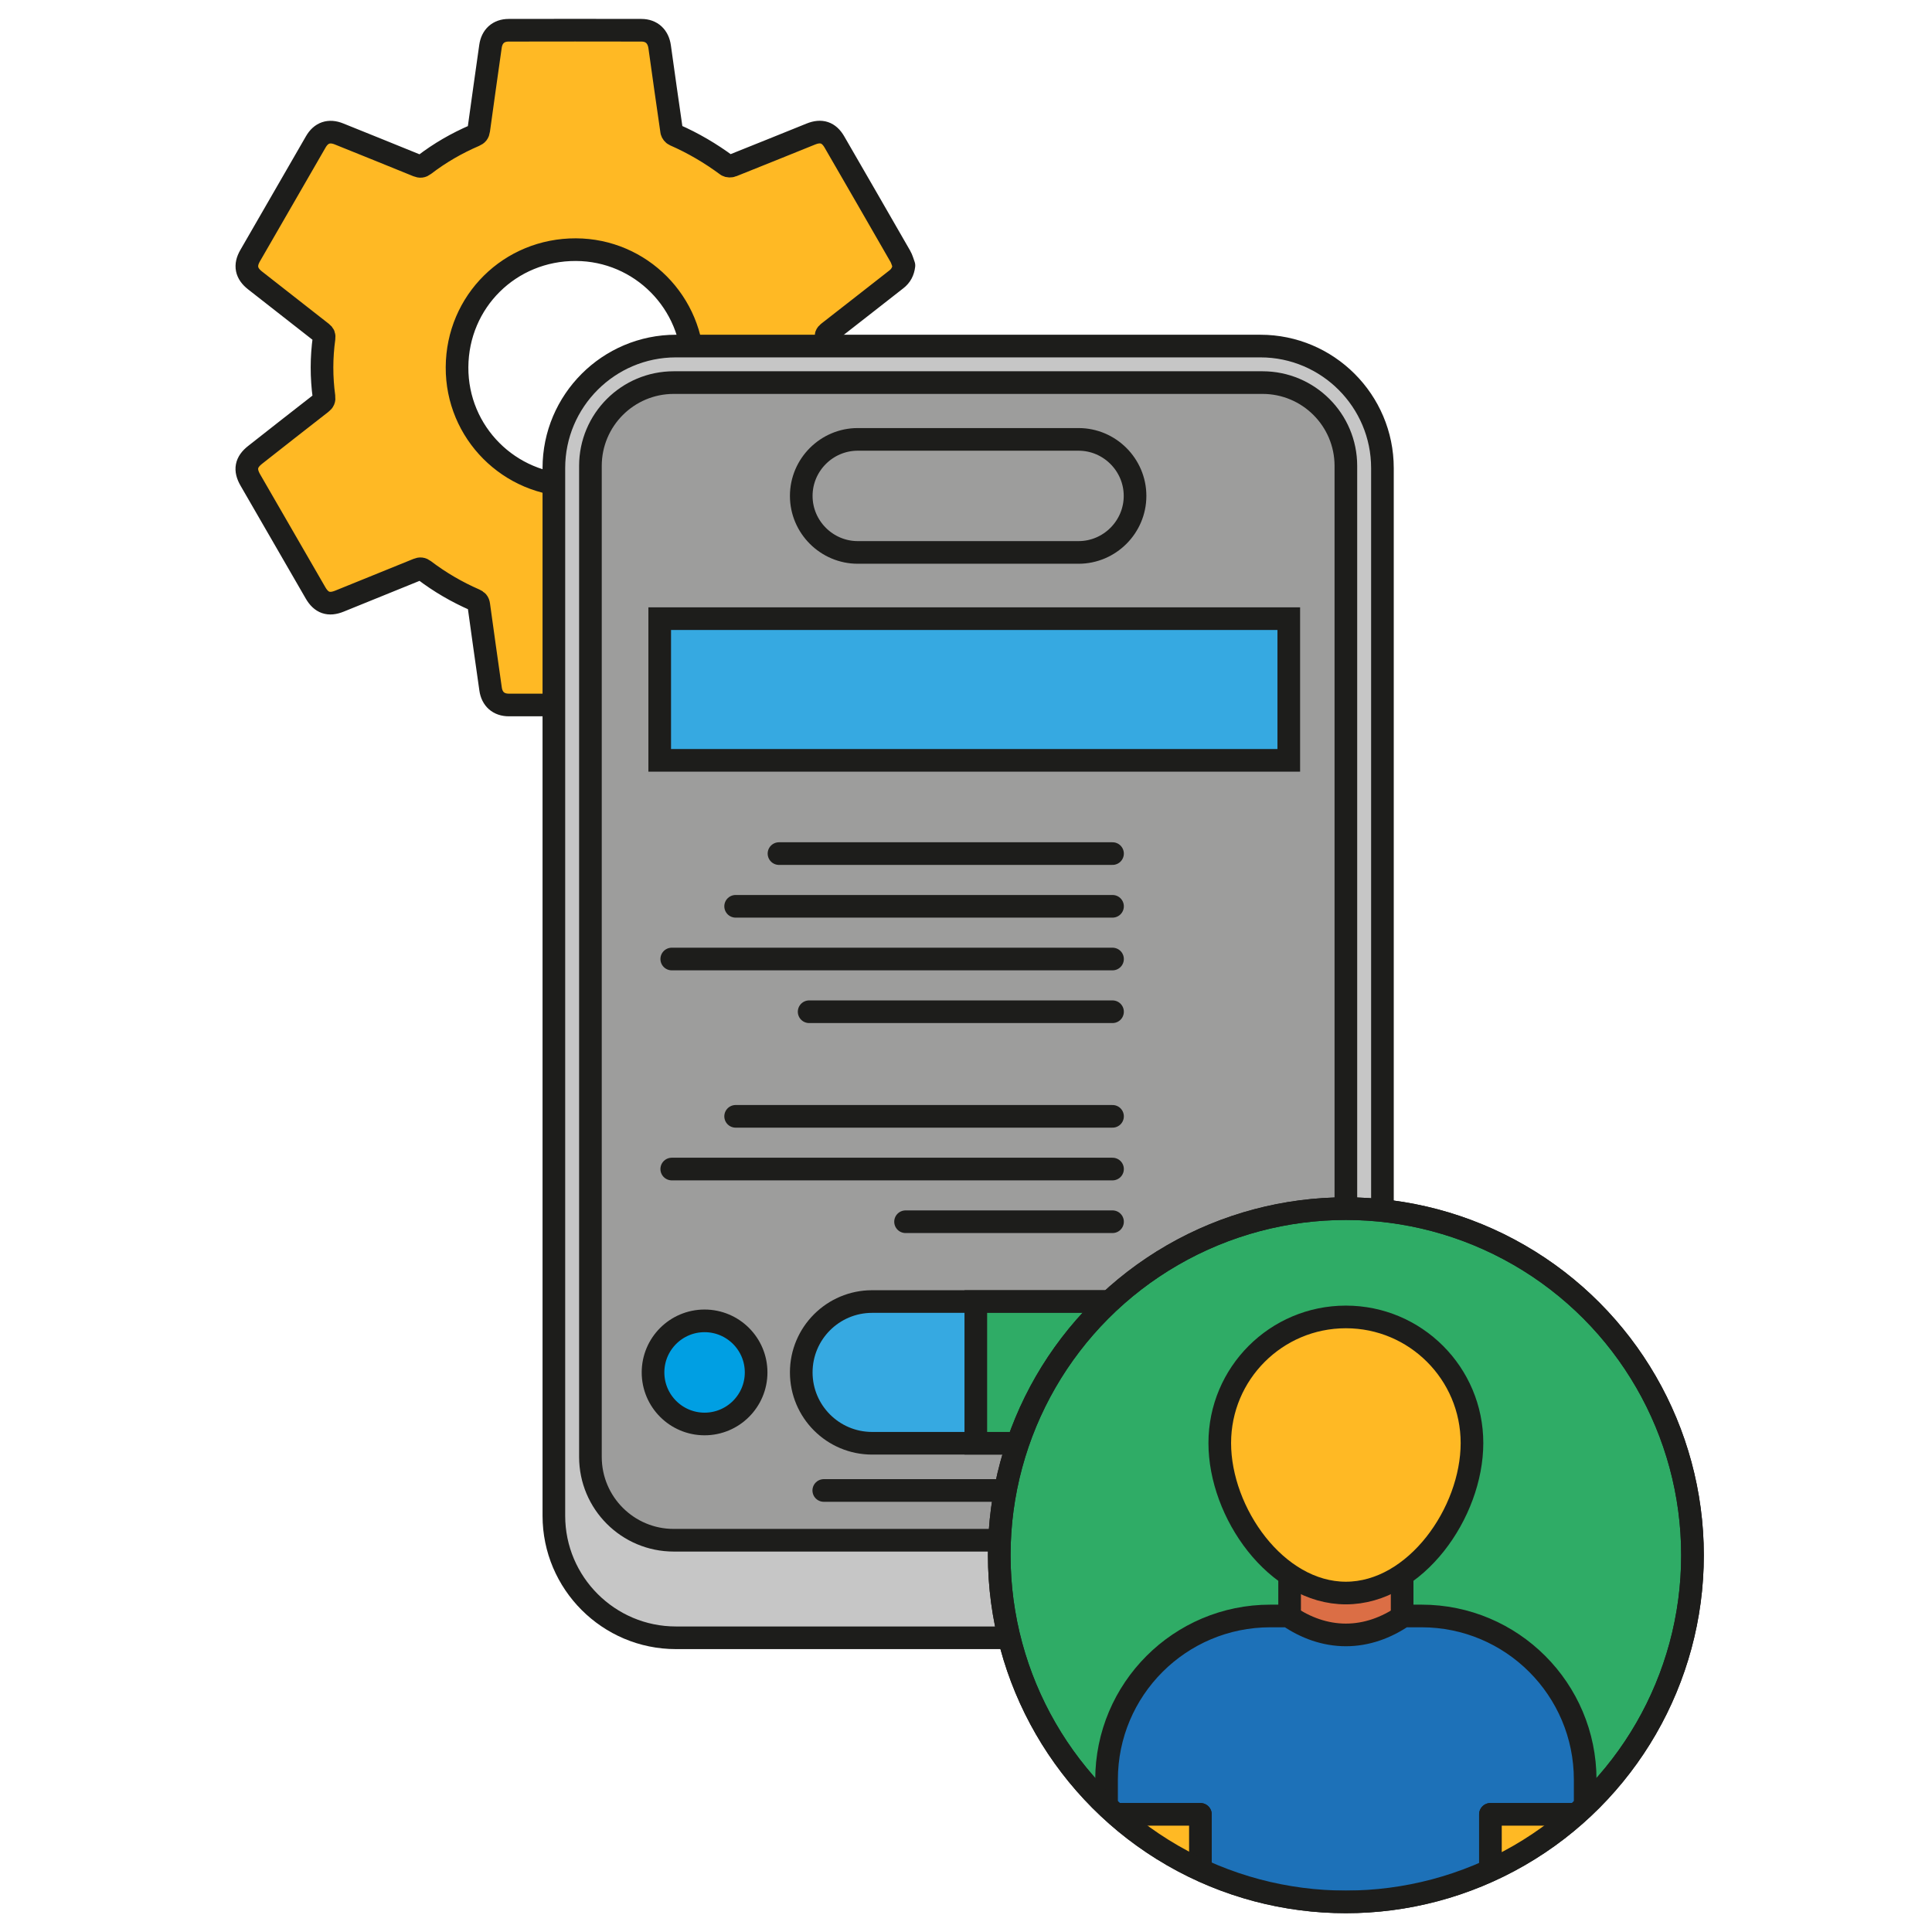 <?xml version="1.0" encoding="UTF-8"?> <svg xmlns="http://www.w3.org/2000/svg" xmlns:xlink="http://www.w3.org/1999/xlink" version="1.1" id="Capa_1" x="0px" y="0px" viewBox="0 0 512 512" style="enable-background:new 0 0 512 512;" xml:space="preserve"> <style type="text/css"> .st0{fill:#FFFFFF;stroke:#1D1D1B;stroke-width:6;stroke-linecap:round;stroke-miterlimit:10;} .st1{fill:none;stroke:#2FAC66;stroke-width:12;stroke-linecap:round;stroke-miterlimit:10;} .st2{fill:#FFFFFF;} .st3{fill:#2FAC66;} .st4{fill:none;stroke:#FFFFFF;stroke-width:12;stroke-linecap:round;stroke-miterlimit:10;} .st5{fill:#3AAA51;stroke:#1D1D1B;stroke-width:6;stroke-linecap:round;stroke-miterlimit:10;} .st6{fill:#1D71B8;} .st7{fill:#FFC250;stroke:#1D1D1B;stroke-width:6;stroke-linecap:round;stroke-miterlimit:10;} .st8{fill:#1D1D1B;} .st9{fill:#1D71B8;stroke:#1D1D1B;stroke-width:6;stroke-miterlimit:10;} .st10{fill:#FFFFFF;stroke:#1D1D1B;stroke-width:6;stroke-miterlimit:10;} .st11{fill:none;stroke:#1D1D1B;stroke-width:6;stroke-miterlimit:10;} .st12{fill:#3AAA35;stroke:#1D1D1B;stroke-width:6;stroke-linecap:round;stroke-linejoin:round;stroke-miterlimit:10;} .st13{fill:#A6E493;stroke:#1D1D1B;stroke-width:6;stroke-linecap:round;stroke-linejoin:round;stroke-miterlimit:10;} .st14{fill:#C6C6C6;stroke:#1D1D1B;stroke-width:6;stroke-miterlimit:10;} .st15{fill:none;stroke:#1D1D1B;stroke-width:6;stroke-linecap:round;stroke-miterlimit:10;} .st16{fill:none;stroke:#1D1D1B;stroke-width:6;stroke-linecap:round;stroke-linejoin:round;stroke-miterlimit:10;} .st17{fill:#FFB924;} .st18{fill:#E94E1B;stroke:#1D1D1B;stroke-width:6;stroke-linecap:round;stroke-linejoin:round;stroke-miterlimit:10;} .st19{fill:#DB6E45;stroke:#1D1D1B;stroke-width:6;stroke-linecap:round;stroke-linejoin:round;stroke-miterlimit:10;} .st20{fill:#1D71B8;stroke:#1D1D1B;stroke-width:6;stroke-linecap:round;stroke-linejoin:round;stroke-miterlimit:10;} .st21{fill:#FFB924;stroke:#1D1D1B;stroke-width:6;stroke-linecap:round;stroke-linejoin:round;stroke-miterlimit:10;} .st22{fill:#009640;stroke:#1D1D1B;stroke-width:6;stroke-linecap:round;stroke-linejoin:round;stroke-miterlimit:10;} .st23{fill:#E6332A;stroke:#1D1D1B;stroke-width:6;stroke-linecap:round;stroke-linejoin:round;stroke-miterlimit:10;} .st24{fill:#432918;stroke:#1D1D1B;stroke-width:6;stroke-linecap:round;stroke-linejoin:round;stroke-miterlimit:10;} .st25{fill:none;stroke:#1D1D1B;stroke-width:12;stroke-linecap:round;stroke-linejoin:round;stroke-miterlimit:10;} .st26{fill:#9D9D9C;stroke:#1D1D1B;stroke-width:6;stroke-miterlimit:10;} .st27{fill:#36A9E1;stroke:#1D1D1B;stroke-width:6;stroke-miterlimit:10;} .st28{fill:#009FE3;stroke:#1D1D1B;stroke-width:6;stroke-miterlimit:10;} .st29{fill:#2FAC66;stroke:#1D1D1B;stroke-width:6;stroke-miterlimit:10;} .st30{clip-path:url(#SVGID_00000105416412329764642490000011706822324657151384_);} </style> <g> <g> <path class="st21" d="M239.55,70.36c-0.19,1.57-0.81,2.74-1.99,3.66c-6.02,4.7-12.03,9.43-18.07,14.12 c-0.56,0.43-0.67,0.83-0.58,1.5c0.7,5.15,0.71,10.31,0.01,15.45c-0.11,0.83,0.13,1.25,0.74,1.73c5.87,4.57,11.72,9.15,17.54,13.77 c0.67,0.53,1.29,1.21,1.69,1.95c0.83,1.56,0.47,3.08-0.39,4.57c-5.51,9.5-11,19.02-16.49,28.54c-0.31,0.54-0.62,1.09-0.94,1.63 c-1.39,2.38-3.51,3.14-6.06,2.12c-5.75-2.32-11.5-4.66-17.25-6.99c-1.29-0.52-2.57-1.09-3.89-1.54c-0.38-0.13-0.99-0.08-1.29,0.15 c-4.29,3.21-8.89,5.88-13.79,8.06c-0.37,0.17-0.76,0.71-0.82,1.12c-1.09,7.45-2.13,14.92-3.19,22.38 c-0.38,2.68-2.14,4.25-4.84,4.25c-11.7,0.01-23.39,0.01-35.09,0c-2.71,0-4.46-1.57-4.84-4.24c-1.05-7.43-2.12-14.85-3.13-22.28 c-0.1-0.76-0.43-1.06-1.06-1.34c-4.78-2.09-9.27-4.7-13.42-7.86c-0.58-0.44-1.05-0.48-1.71-0.21c-6.9,2.82-13.82,5.62-20.73,8.41 c-2.83,1.15-4.81,0.46-6.34-2.19c-5.76-9.97-11.51-19.93-17.27-29.9c-1.57-2.71-1.19-4.75,1.27-6.68 c5.84-4.6,11.69-9.18,17.56-13.75c0.59-0.46,0.79-0.88,0.68-1.65c-0.7-5.18-0.7-10.37,0.02-15.55c0.09-0.63-0.05-1-0.57-1.4 c-5.92-4.61-11.82-9.25-17.73-13.88c-2.34-1.83-2.78-3.97-1.31-6.52c5.8-10.06,11.6-20.12,17.41-30.18 c1.41-2.45,3.52-3.17,6.14-2.12c6.95,2.8,13.9,5.6,20.84,8.43c0.7,0.28,1.17,0.24,1.78-0.23c4.11-3.16,8.58-5.73,13.34-7.78 c0.69-0.3,0.99-0.65,1.09-1.42c1.01-7.4,2.07-14.79,3.11-22.18c0.38-2.68,2.1-4.28,4.81-4.29c11.73-0.02,23.46-0.03,35.2,0 c2.73,0.01,4.45,1.68,4.83,4.4c1.04,7.46,2.09,14.92,3.18,22.38c0.05,0.36,0.43,0.81,0.76,0.96c4.95,2.16,9.56,4.88,13.9,8.09 c0.32,0.23,0.99,0.23,1.39,0.06c6.96-2.77,13.9-5.59,20.85-8.39c2.74-1.1,4.75-0.44,6.22,2.09c5.83,10.09,11.66,20.17,17.46,30.28 C239.02,68.63,239.23,69.52,239.55,70.36z M152.31,128.67c17.33,0.05,31.3-13.87,31.34-31.21c0.04-17.24-13.84-31.24-31.04-31.3 c-17.47-0.06-31.4,13.72-31.49,31.15C121.03,114.61,134.98,128.62,152.31,128.67z"></path> </g> <path class="st14" d="M179.12,434.03c-17.83,0-32.34-14.51-32.34-32.34V124.05c0-17.83,14.51-32.34,32.34-32.34h154.9 c17.83,0,32.34,14.51,32.34,32.34v277.64c0,17.83-14.51,32.34-32.34,32.34H179.12z"></path> <path class="st26" d="M356.67,123.47V386.1c0,12.19-9.88,22.08-22.08,22.08H178.55c-12.19,0-22.08-9.88-22.08-22.08V123.47 c0-12.19,9.88-22.08,22.08-22.08h156.04C346.79,101.4,356.67,111.28,356.67,123.47z"></path> <line class="st15" x1="218.31" y1="394.99" x2="294.83" y2="394.99"></line> <line class="st15" x1="206.44" y1="226.21" x2="294.83" y2="226.21"></line> <line class="st15" x1="194.95" y1="240.18" x2="294.83" y2="240.18"></line> <line class="st15" x1="178.02" y1="254.15" x2="294.83" y2="254.15"></line> <line class="st15" x1="214.43" y1="268.12" x2="294.83" y2="268.12"></line> <line class="st15" x1="194.95" y1="295.84" x2="294.83" y2="295.84"></line> <line class="st15" x1="178.02" y1="309.81" x2="294.83" y2="309.81"></line> <line class="st15" x1="239.98" y1="323.77" x2="294.83" y2="323.77"></line> <path class="st15" d="M285.82,146.4h-58.5c-8.24,0-14.98-6.74-14.98-14.98v0c0-8.24,6.74-14.98,14.98-14.98h58.5 c8.24,0,14.98,6.74,14.98,14.98v0C300.8,139.66,294.06,146.4,285.82,146.4z"></path> <rect x="174.83" y="163.95" class="st27" width="166.71" height="37.55"></rect> <path class="st27" d="M322.76,382.48h-91.64c-10.37,0-18.78-8.41-18.78-18.78v0c0-10.37,8.41-18.78,18.78-18.78h91.64 c10.37,0,18.78,8.41,18.78,18.78v0C341.54,374.07,333.13,382.48,322.76,382.48z"></path> <path class="st28" d="M186.72,377.37L186.72,377.37c-7.54,0-13.66-6.12-13.66-13.66v-0.01c0-7.54,6.12-13.66,13.66-13.66h0 c7.54,0,13.66,6.12,13.66,13.66v0.01C200.38,371.25,194.26,377.37,186.72,377.37z"></path> <path class="st29" d="M356.6,382.48h-98v-37.55h98V382.48z"></path> <circle class="st29" cx="356.67" cy="412.16" r="91.86"></circle> <g> <defs> <circle id="SVGID_1_" cx="356.67" cy="412.16" r="91.86"></circle> </defs> <clipPath id="SVGID_00000108270155829273809540000013148151100034525604_"> <use xlink:href="#SVGID_1_" style="overflow:visible;"></use> </clipPath> <g style="clip-path:url(#SVGID_00000108270155829273809540000013148151100034525604_);"> <rect x="341.76" y="406.55" class="st19" width="29.82" height="29.82"></rect> <path class="st20" d="M420.09,471.64v9.18h-25.11v23.24h-76.86v-23.24h-24.87v-9.18c0-23.96,19.43-43.39,43.39-43.39h4.79 c4.57,3.14,9.75,5.02,15.25,5.02c5.49,0,10.68-1.89,15.25-5.02h4.79C400.67,428.25,420.09,447.68,420.09,471.64z"></path> <path class="st21" d="M293.25,480.82h24.87v23.24h-23.67c-0.66,0-1.21-0.54-1.21-1.2V480.82z"></path> <path class="st21" d="M420.09,480.82v22.04c0,0.66-0.54,1.2-1.2,1.2h-23.91v-23.24H420.09z"></path> <path class="st21" d="M390.09,382.42c0,18.46-14.96,39.75-33.42,39.75c-18.46,0-33.42-21.29-33.42-39.75S338.21,349,356.67,349 C375.13,349,390.09,363.96,390.09,382.42z"></path> </g> </g> <circle class="st11" cx="356.67" cy="412.16" r="91.86"></circle> </g> </svg> 
